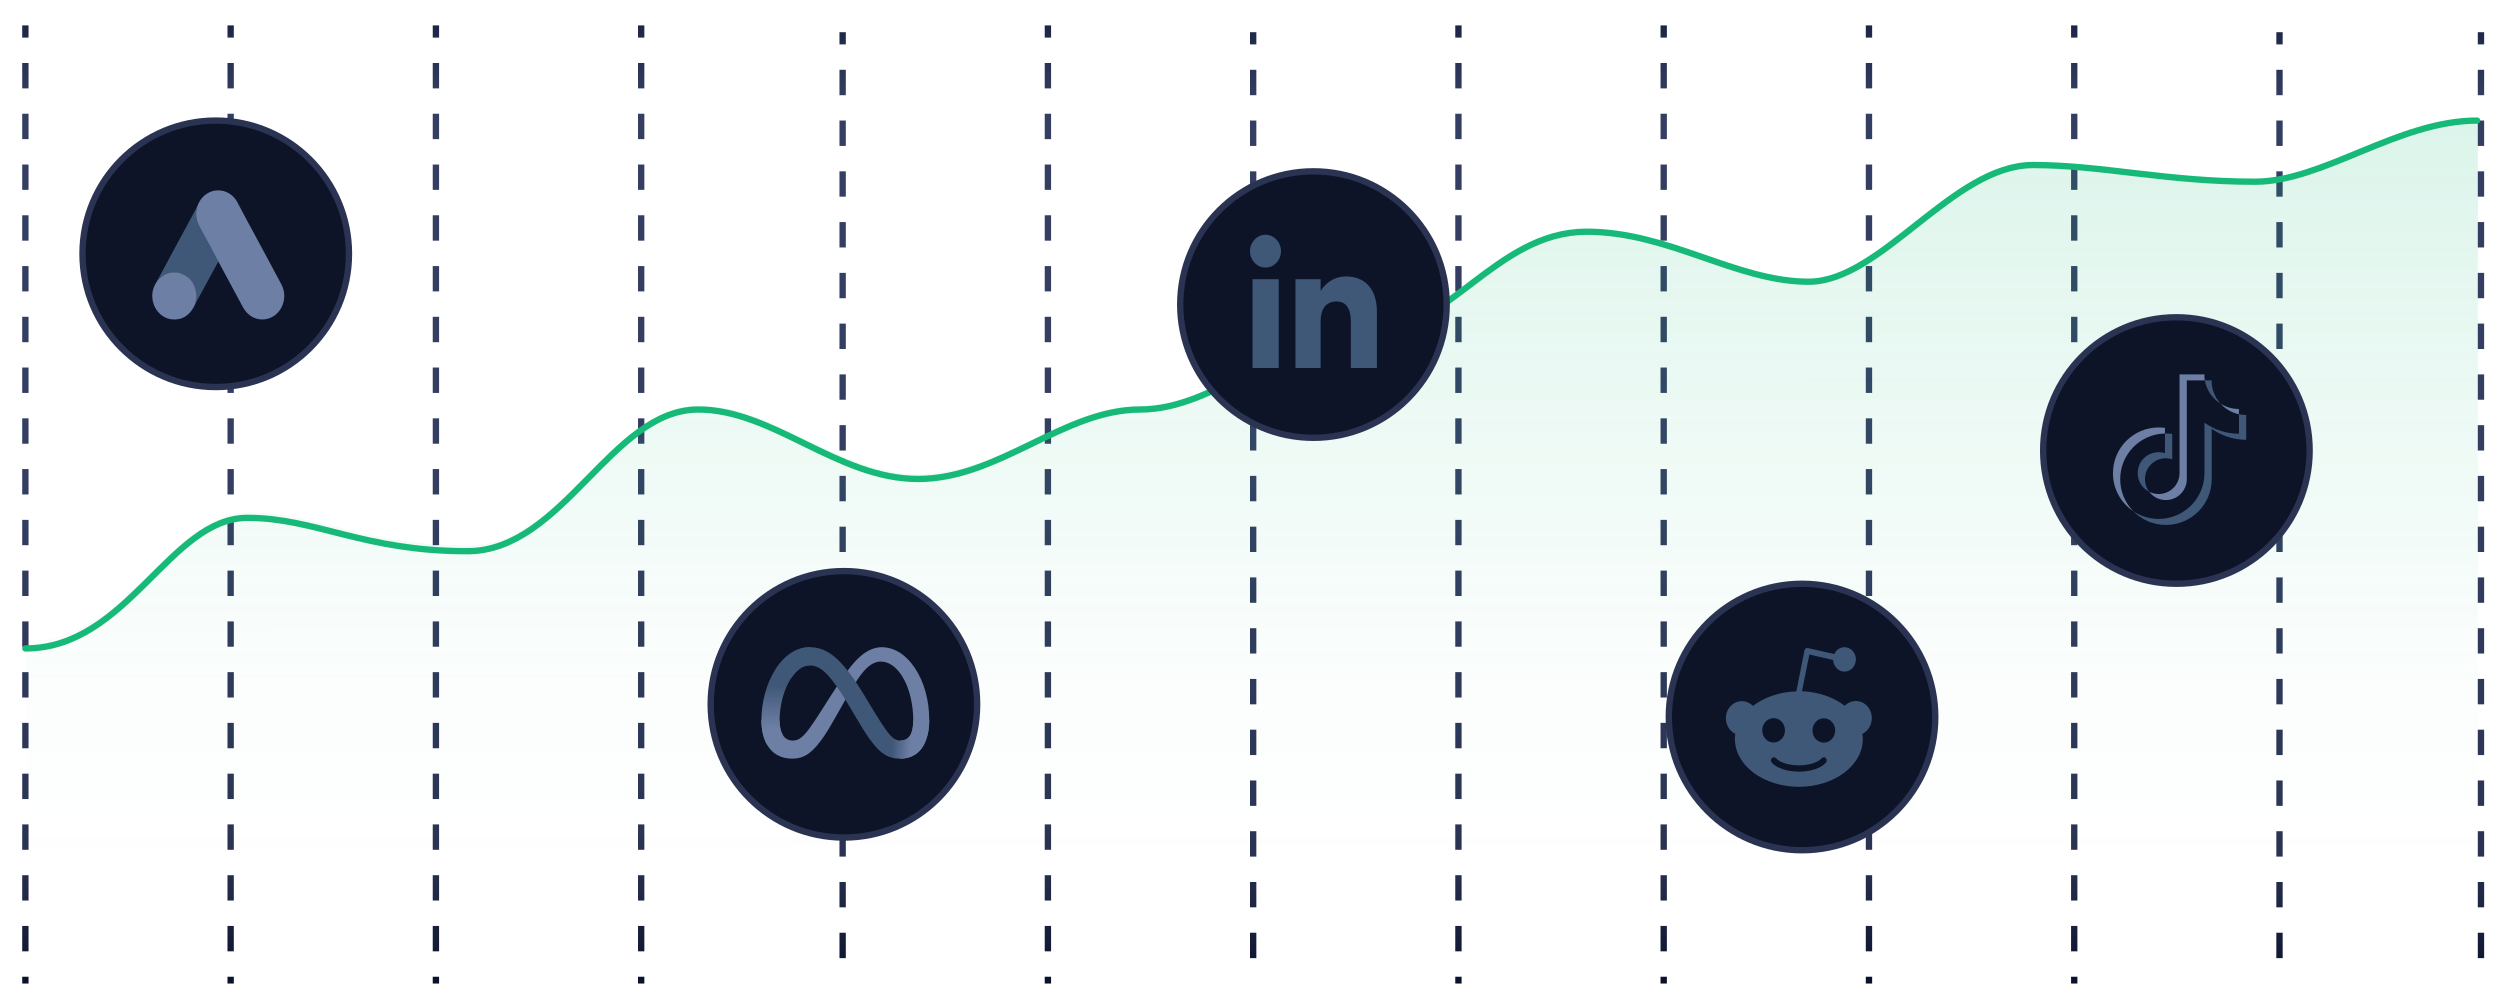 <svg width="394" height="155" viewBox="0 0 394 155" fill="none" xmlns="http://www.w3.org/2000/svg">
<g clip-path="url(#clip0_83_3072)">
<path d="M4 173.928L4 4M36.35 173.928V4M68.7 173.928V4M101.05 173.928V4M132.8 175V5.072M165.15 173.928V4M229.85 173.928V4M294.55 173.928V4M197.5 175V5.072M262.2 173.928V4M326.899 173.928V4M359.249 175V5.072M391 175V5.072" stroke="url(#paint0_linear_83_3072)" stroke-dasharray="4 4"/>
<path d="M4.125 136.929V101.076C20.224 101.076 26.874 80.774 39.124 80.774C49.879 80.774 57.324 85.958 73.773 85.958C88.877 85.958 96.46 63.928 110.173 63.928C121.964 63.928 132.09 74.727 144.822 74.727C157.555 74.727 167.735 63.928 179.821 63.928C191.908 63.928 202.221 52.265 215.171 52.265C228.121 52.265 235.821 36.282 250.17 36.282C263.12 36.282 273.737 44.058 285.17 44.058C296.602 44.058 307.907 25.915 320.519 25.915C331.369 25.915 341.519 28.507 355.518 28.507C366.253 28.507 378.035 19.004 390.518 19.004V136.929H4.125Z" fill="url(#paint1_linear_83_3072)" fill-opacity="0.5"/>
<path d="M390.393 19.004C377.91 19.004 366.128 28.637 355.394 28.637C341.394 28.637 331.244 26.009 320.395 26.009C307.782 26.009 296.478 44.399 285.045 44.399C273.613 44.399 262.996 36.518 250.046 36.518C235.696 36.518 227.996 52.718 215.046 52.718C202.097 52.718 191.784 64.54 179.697 64.54C167.61 64.54 157.43 75.486 144.698 75.486C131.965 75.486 121.839 64.54 110.048 64.54C96.335 64.54 88.752 86.87 73.649 86.87C57.199 86.87 49.754 81.616 38.999 81.616C26.75 81.616 20.1 102.195 4 102.195" stroke="#17B978" stroke-linecap="round" stroke-linejoin="round"/>
<circle cx="34" cy="40" r="21" fill="#0D1428" stroke="#2A3352"/>
<g opacity="0.6">
<path d="M31.078 32.563C31.279 31.997 31.556 31.477 31.966 31.055C33.608 29.342 36.322 29.773 37.436 31.926C38.274 33.558 39.162 35.155 40.025 36.77C41.465 39.452 42.923 42.134 44.347 44.825C45.545 47.077 44.247 49.92 41.867 50.306C40.41 50.539 39.045 49.822 38.291 48.422C37.026 46.063 35.752 43.704 34.488 41.353C34.462 41.3 34.429 41.255 34.395 41.21C34.261 41.093 34.203 40.923 34.119 40.77C33.558 39.712 32.98 38.662 32.419 37.613C32.058 36.931 31.681 36.258 31.321 35.577C30.994 34.967 30.844 34.303 30.86 33.603C30.886 33.244 30.927 32.886 31.078 32.563Z" fill="#AEC6F9"/>
<path d="M31.078 32.562C31.003 32.885 30.936 33.208 30.919 33.549C30.894 34.303 31.07 35.002 31.422 35.657C32.343 37.353 33.264 39.057 34.178 40.761C34.261 40.914 34.328 41.066 34.412 41.21C33.91 42.143 33.407 43.067 32.896 44C32.192 45.3 31.489 46.61 30.777 47.911C30.743 47.911 30.735 47.893 30.726 47.866C30.718 47.794 30.743 47.731 30.76 47.66C31.103 46.314 30.819 45.121 29.956 44.098C29.428 43.479 28.758 43.13 27.987 43.013C26.982 42.861 26.094 43.139 25.298 43.811C25.156 43.928 25.064 44.098 24.896 44.188C24.863 44.188 24.846 44.17 24.837 44.143C25.239 43.399 25.633 42.654 26.035 41.91C27.694 38.824 29.352 35.738 31.02 32.661C31.036 32.625 31.061 32.598 31.078 32.562Z" fill="#6285AD"/>
<path d="M24.871 44.171C25.03 44.018 25.181 43.857 25.349 43.713C27.384 41.991 30.442 43.238 30.886 45.965C30.994 46.62 30.936 47.247 30.752 47.875C30.743 47.929 30.735 47.974 30.718 48.028C30.643 48.171 30.576 48.324 30.492 48.467C29.746 49.786 28.649 50.441 27.208 50.342C25.558 50.217 24.259 48.889 24.033 47.131C23.924 46.279 24.084 45.48 24.494 44.745C24.578 44.583 24.678 44.44 24.77 44.278C24.812 44.242 24.796 44.171 24.871 44.171Z" fill="#AEC6F9"/>
</g>
<circle cx="133" cy="111" r="21" fill="#0D1428" stroke="#2A3352"/>
<circle cx="207" cy="48" r="21" fill="#0D1428" stroke="#2A3352"/>
<circle cx="284" cy="113" r="21" fill="#0D1428" stroke="#2A3352"/>
<circle cx="343" cy="71" r="21" fill="#0D1428" stroke="#2A3352"/>
<g opacity="0.6">
<path d="M122.857 113.583C122.857 114.592 123.078 115.367 123.368 115.836C123.748 116.451 124.314 116.711 124.892 116.711C125.637 116.711 126.318 116.526 127.632 114.71C128.684 113.254 129.924 111.211 130.758 109.93L132.171 107.76C133.152 106.253 134.288 104.577 135.59 103.442C136.653 102.515 137.8 102 138.954 102C140.892 102 142.738 103.123 144.151 105.229C145.697 107.535 146.447 110.44 146.447 113.437C146.447 115.219 146.096 116.529 145.498 117.563C144.92 118.564 143.795 119.563 141.901 119.563V116.711C143.523 116.711 143.927 115.221 143.927 113.516C143.927 111.087 143.361 108.391 142.113 106.464C141.227 105.098 140.079 104.263 138.816 104.263C137.451 104.263 136.352 105.293 135.116 107.129C134.46 108.105 133.786 109.294 133.029 110.635L132.195 112.111C130.521 115.079 130.098 115.755 129.261 116.87C127.794 118.823 126.541 119.563 124.892 119.563C122.936 119.563 121.699 118.716 120.933 117.44C120.307 116.4 120 115.035 120 113.481L122.857 113.583Z" fill="#AEC6F9"/>
<path d="M122.253 105.43C123.562 103.412 125.452 102 127.62 102C128.876 102 130.124 102.371 131.427 103.435C132.852 104.599 134.372 106.514 136.267 109.671L136.947 110.804C138.588 113.537 139.521 114.943 140.067 115.606C140.77 116.457 141.262 116.711 141.901 116.711C143.523 116.711 143.928 115.221 143.928 113.516L146.448 113.437C146.448 115.219 146.096 116.529 145.498 117.563C144.921 118.564 143.795 119.563 141.901 119.563C140.724 119.563 139.681 119.308 138.528 118.22C137.641 117.385 136.605 115.902 135.807 114.568L133.435 110.607C132.245 108.619 131.154 107.137 130.522 106.465C129.842 105.743 128.968 104.872 127.574 104.872C126.446 104.872 125.487 105.663 124.685 106.875L122.253 105.43Z" fill="url(#paint2_linear_83_3072)"/>
<path d="M127.574 104.872C126.445 104.872 125.487 105.663 124.685 106.875C123.551 108.586 122.857 111.135 122.857 113.583C122.857 114.592 123.078 115.367 123.368 115.836L120.933 117.44C120.307 116.4 120 115.035 120 113.481C120 110.653 120.776 107.706 122.252 105.43C123.562 103.412 125.452 102 127.62 102L127.574 104.872Z" fill="url(#paint3_linear_83_3072)"/>
</g>
<path opacity="0.6" fill-rule="evenodd" clip-rule="evenodd" d="M217 58H212.891V50.651C212.891 48.636 212.161 47.51 210.643 47.51C208.99 47.51 208.127 48.682 208.127 50.651V58H204.167V44H208.127V45.886C208.127 45.886 209.318 43.572 212.147 43.572C214.975 43.572 217 45.386 217 49.136V58ZM199.442 42.167C198.093 42.167 197 41.01 197 39.583C197 38.157 198.093 37 199.442 37C200.791 37 201.883 38.157 201.883 39.583C201.883 41.01 200.791 42.167 199.442 42.167ZM197.397 58H201.527V44H197.397V58Z" fill="#6285AD"/>
<path opacity="0.6" d="M295 113.177C295 111.675 293.867 110.482 292.486 110.482C291.806 110.482 291.187 110.769 290.734 111.233C289.003 109.908 286.633 109.046 283.995 108.936L285.149 103.149L288.9 104.01C288.941 105.026 289.724 105.843 290.693 105.843C291.682 105.843 292.486 104.982 292.486 103.922C292.486 102.861 291.682 102 290.693 102C289.992 102 289.374 102.442 289.085 103.082L284.902 102.133C284.778 102.11 284.654 102.133 284.572 102.199C284.469 102.265 284.407 102.375 284.386 102.508L283.108 108.958C280.429 109.046 278.018 109.908 276.266 111.255C275.794 110.772 275.167 110.503 274.514 110.504C273.113 110.504 272 111.719 272 113.199C272 114.303 272.618 115.231 273.484 115.651C273.443 115.915 273.422 116.181 273.422 116.468C273.422 120.62 277.936 124 283.5 124C289.065 124 293.578 120.642 293.578 116.468C293.578 116.203 293.557 115.915 293.516 115.651C294.382 115.231 295 114.281 295 113.177ZM277.729 115.098C277.729 114.038 278.533 113.177 279.523 113.177C280.512 113.177 281.315 114.038 281.315 115.098C281.315 116.158 280.512 117.02 279.523 117.02C278.533 117.042 277.729 116.158 277.729 115.098ZM287.766 120.201C286.53 121.526 284.18 121.614 283.5 121.614C282.799 121.614 280.45 121.504 279.234 120.201C279.049 120.002 279.049 119.693 279.234 119.494C279.419 119.295 279.708 119.295 279.893 119.494C280.677 120.333 282.325 120.62 283.5 120.62C284.675 120.62 286.344 120.333 287.107 119.494C287.292 119.295 287.581 119.295 287.766 119.494C287.931 119.693 287.931 120.002 287.766 120.201ZM287.436 117.042C286.447 117.042 285.643 116.181 285.643 115.12C285.643 114.06 286.447 113.199 287.436 113.199C288.426 113.199 289.23 114.06 289.23 115.12C289.23 116.158 288.426 117.042 287.436 117.042Z" fill="#6285AD"/>
<g opacity="0.6">
<path d="M348.563 67.566C350.096 68.661 351.973 69.305 354 69.305V65.406C353.616 65.406 353.234 65.366 352.858 65.286V68.356C350.831 68.356 348.954 67.712 347.422 66.617V74.574C347.422 78.554 344.193 81.781 340.211 81.781C338.725 81.781 337.344 81.332 336.197 80.562C337.506 81.9 339.332 82.73 341.352 82.73C345.335 82.73 348.564 79.504 348.564 75.523V67.566H348.563ZM349.972 63.632C349.189 62.777 348.675 61.672 348.563 60.451V59.949H347.482C347.754 61.502 348.683 62.828 349.972 63.632ZM338.716 77.507C338.278 76.934 338.042 76.233 338.043 75.512C338.043 73.691 339.519 72.215 341.341 72.215C341.681 72.215 342.018 72.267 342.342 72.369V68.383C341.964 68.331 341.582 68.309 341.201 68.317V71.42C340.877 71.317 340.539 71.265 340.2 71.266C338.378 71.266 336.901 72.742 336.901 74.562C336.901 75.85 337.639 76.965 338.716 77.507Z" fill="#6285AD"/>
<path d="M352.858 65.286V64.456C351.838 64.458 350.838 64.172 349.972 63.632C350.738 64.471 351.747 65.049 352.858 65.286ZM347.482 59.949C347.456 59.801 347.436 59.651 347.422 59.502V59H343.498V74.574C343.492 76.389 342.017 77.859 340.199 77.859C339.666 77.859 339.162 77.733 338.715 77.507C339.318 78.298 340.27 78.808 341.341 78.808C343.159 78.808 344.633 77.338 344.64 75.523V59.949H347.482ZM341.201 68.317V67.434C340.873 67.389 340.542 67.367 340.211 67.367C336.228 67.367 333 70.594 333 74.574C333 77.069 334.269 79.268 336.197 80.562C334.925 79.263 334.142 77.484 334.142 75.523C334.142 71.593 337.288 68.398 341.201 68.317Z" fill="#AEC6F9"/>
</g>
</g>
<defs>
<linearGradient id="paint0_linear_83_3072" x1="488.349" y1="-9.937" x2="488.349" y2="159.991" gradientUnits="userSpaceOnUse">
<stop stop-color="#020921"/>
<stop offset="0.15" stop-color="#333E62"/>
<stop offset="0.5" stop-color="#333E62"/>
<stop offset="0.85" stop-color="#2A3352"/>
<stop offset="1" stop-color="#020921"/>
</linearGradient>
<linearGradient id="paint1_linear_83_3072" x1="197.321" y1="19.436" x2="197.328" y2="136.929" gradientUnits="userSpaceOnUse">
<stop stop-color="#17B978" stop-opacity="0.3"/>
<stop offset="0.76" stop-color="#17B978" stop-opacity="0.03"/>
<stop offset="1" stop-color="#17B978" stop-opacity="0"/>
</linearGradient>
<linearGradient id="paint2_linear_83_3072" x1="126.948" y1="112.31" x2="143.821" y2="113.679" gradientUnits="userSpaceOnUse">
<stop offset="0.83" stop-color="#6285AD"/>
<stop offset="1" stop-color="#AEC6F9"/>
</linearGradient>
<linearGradient id="paint3_linear_83_3072" x1="124.139" y1="114.782" x2="124.139" y2="108.069" gradientUnits="userSpaceOnUse">
<stop stop-color="#AEC6F9"/>
<stop offset="1" stop-color="#6285AD"/>
</linearGradient>
<clipPath id="clip0_83_3072">
<rect width="394" height="155" fill="white"/>
</clipPath>
</defs>
</svg>
